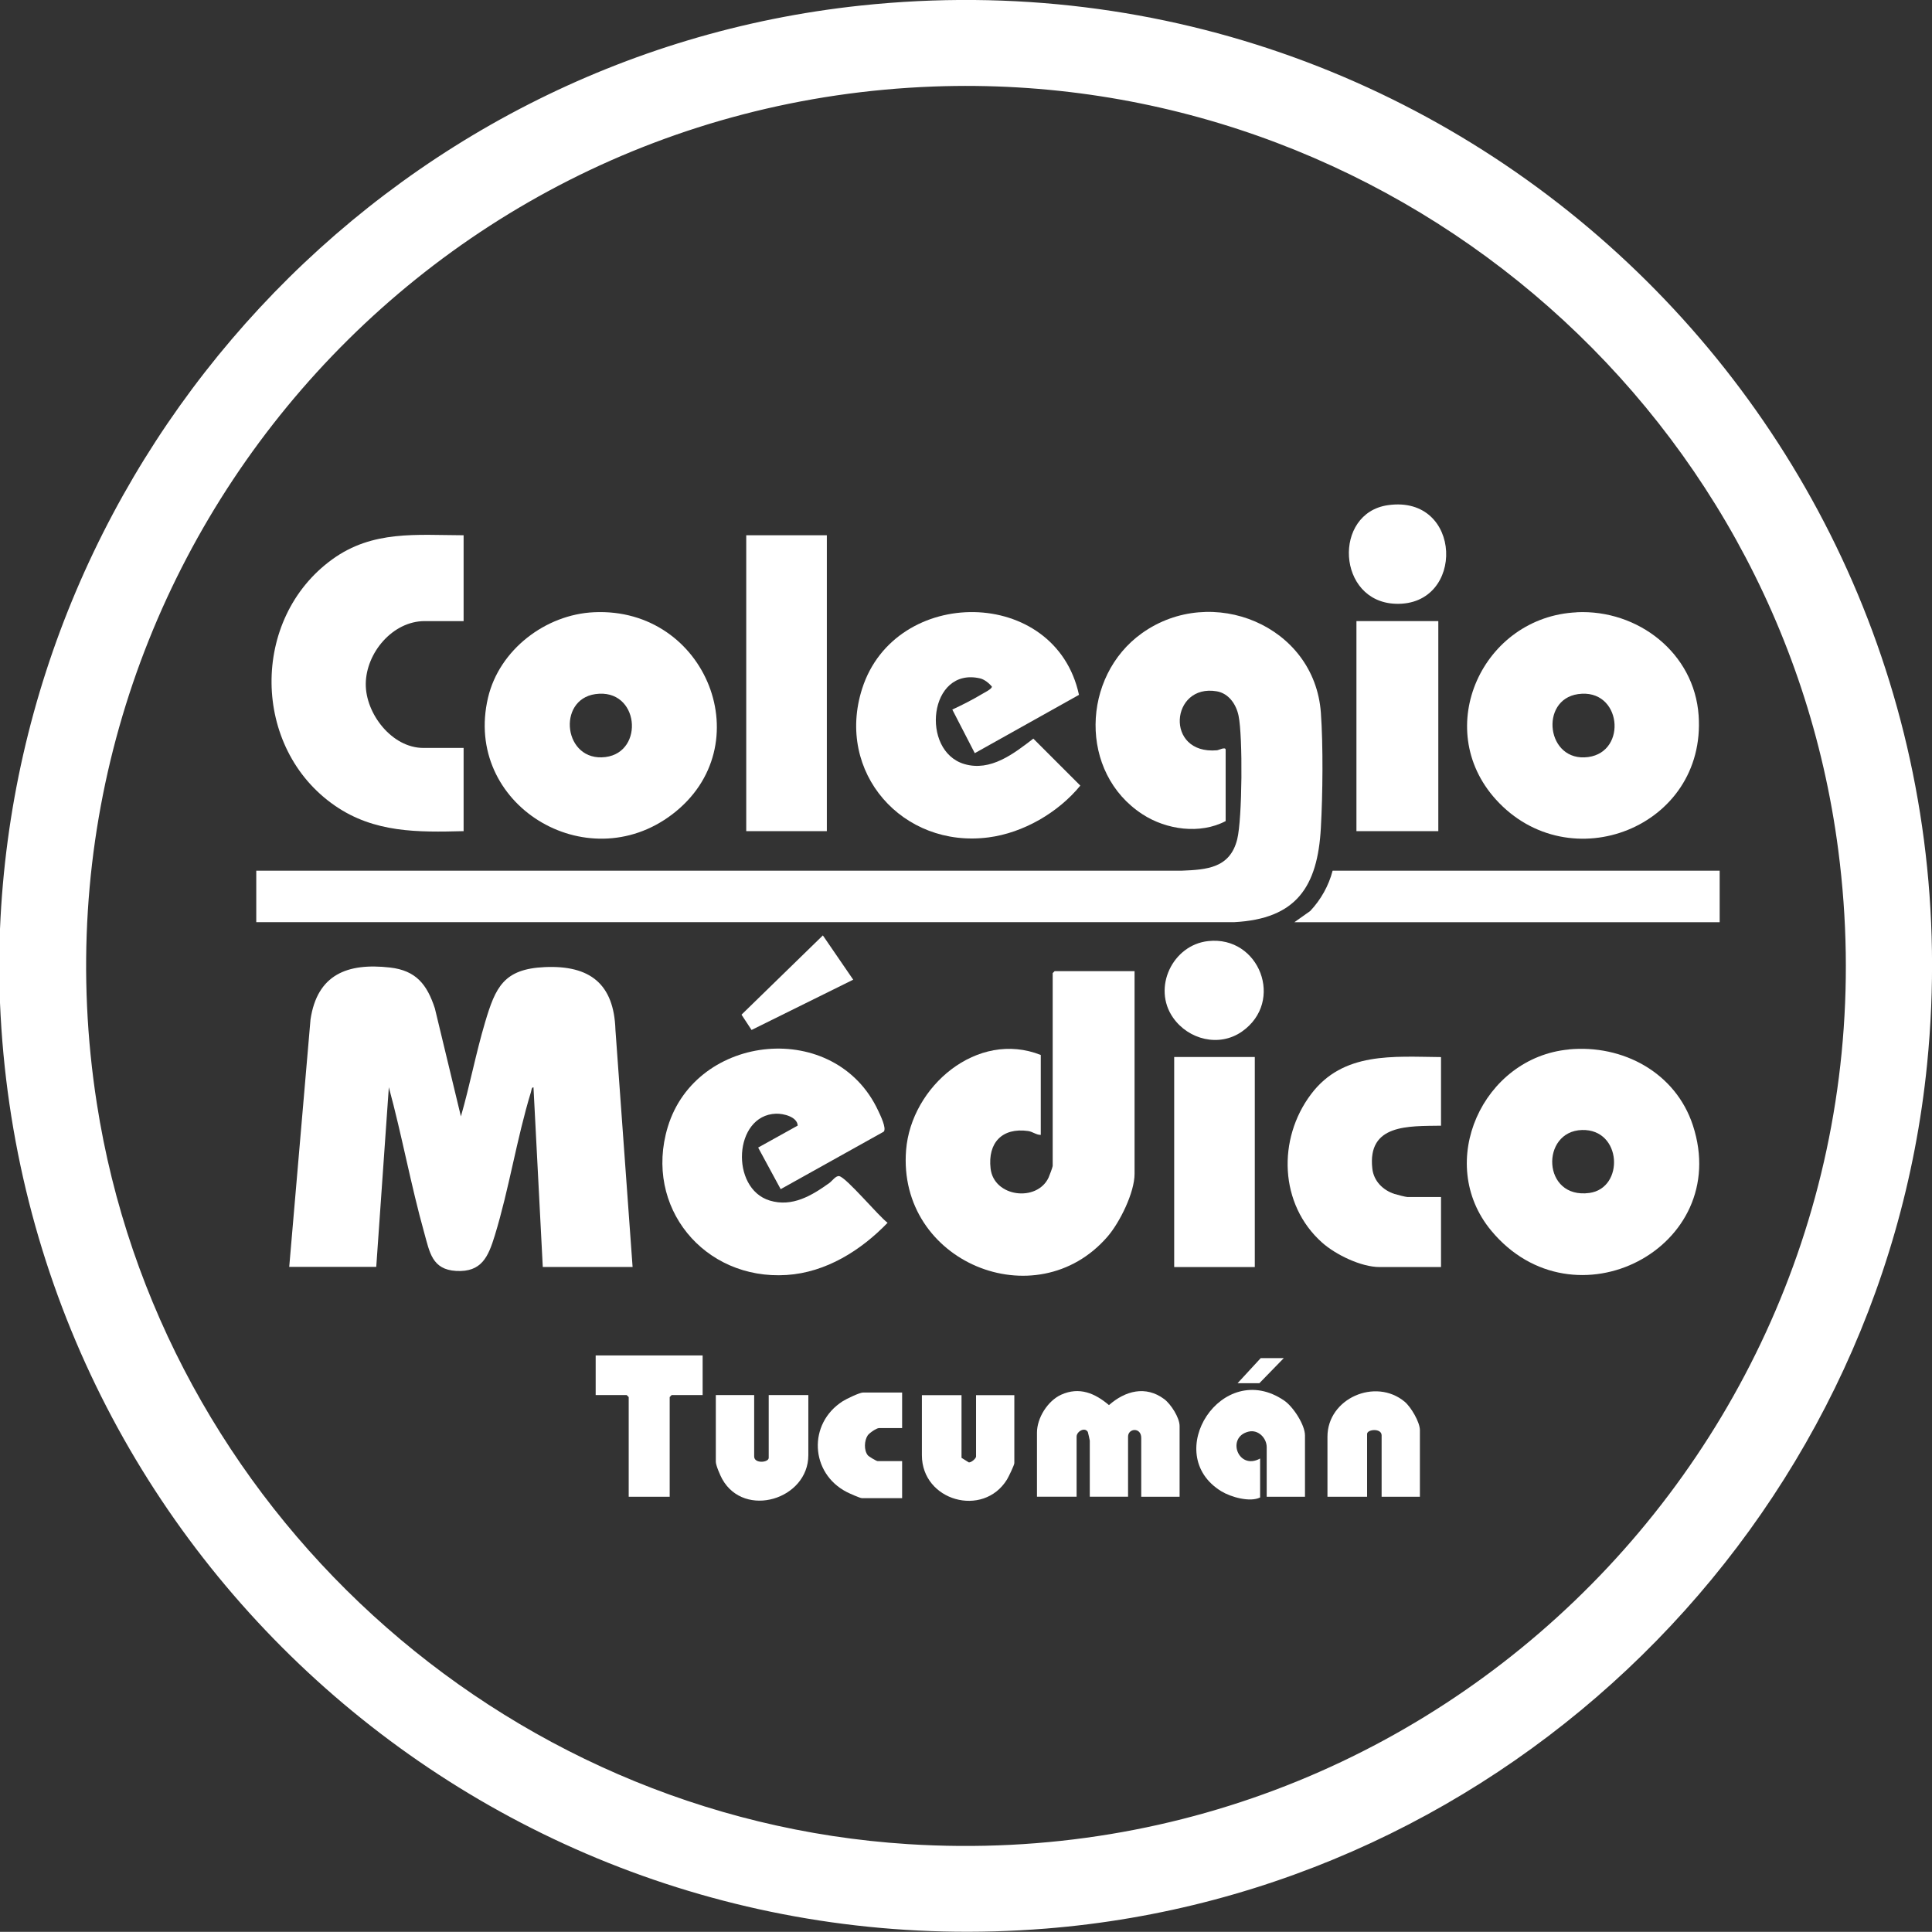 <?xml version="1.0" encoding="UTF-8"?> <svg xmlns="http://www.w3.org/2000/svg" id="Capa_2" data-name="Capa 2" viewBox="0 0 228.66 228.64"><rect x="0" y="0" width="228.66" height="228.64" fill="#333333" stroke="none"/><defs><style> .cls-1 { fill: #fff; } </style></defs><g id="Capa_1-2" data-name="Capa 1"><g><path class="cls-1" d="M0,118.69v-8.75C2.34,53.64,45.67,6.65,101.85.66c72.44-7.71,133.48,52.78,126.23,125.29-5.45,54.47-49.74,97.96-104.34,102.31C58.72,233.45,2.7,183.67,0,118.69ZM110.49,10.24C48.11,12.55,1.85,68.83,11.46,130.6c7.43,47.74,47.71,84.59,96.01,87.66,65.58,4.17,118.58-52.34,110.1-117.61-6.89-53.07-53.54-92.39-107.09-90.41Z"></path><path class="cls-1" d="M30.33,109.15v-6.1h109.51c3.01-.12,5.74-.31,6.59-3.72.6-2.41.67-12.16.16-14.61-.27-1.33-1.14-2.65-2.58-2.9-5.48-.94-6.2,7.51.02,6.98.23-.02,1.03-.46,1.03-.06v8.44c-3.02,1.59-7.02,1.03-9.83-.8-7.57-4.9-7.25-16.34-.06-21.45,8.25-5.87,20.41-.92,21.16,9.42.28,3.91.22,9.67,0,13.61-.38,7.03-2.93,10.79-10.24,11.18H30.33Z"></path><path class="cls-1" d="M34.23,149.95l2.52-29.29c.8-5.33,4.36-6.72,9.4-6.15,3.11.35,4.4,2.03,5.32,4.84l3.08,12.78c1.06-3.67,1.77-7.47,2.86-11.13,1.24-4.18,2.21-6.32,7.06-6.54,5.34-.24,8.2,1.97,8.37,7.43l2.03,28.06h-10.63l-1.1-21.26c-.24-.02-.24.38-.3.56-1.69,5.53-2.59,11.48-4.28,16.98-.77,2.51-1.56,4.36-4.57,4.19-2.86-.16-3.14-2.22-3.78-4.51-1.59-5.68-2.64-11.54-4.19-17.23l-1.49,21.26h-10.32Z"></path><path class="cls-1" d="M134.28,114.93v24c0,2.22-1.75,5.75-3.2,7.43-8.46,9.77-24.9,3-23.84-10.24.6-7.54,8.43-14.24,15.94-11.26v9.46c-.55,0-.95-.38-1.5-.46-3.08-.43-4.79,1.4-4.44,4.44.39,3.39,5.48,4,6.86,1.08.1-.21.49-1.26.49-1.39v-22.82l.23-.23h9.46Z"></path><path class="cls-1" d="M186.62,72.46c7.23-.34,13.91,4.82,14.42,12.22.92,13.24-15.29,19.57-24,9.94-7.64-8.45-1.55-21.64,9.58-22.15ZM186.77,82.15c-4.61.66-3.75,8.11,1.2,7.45,4.69-.63,3.94-8.18-1.2-7.45Z"></path><path class="cls-1" d="M185.68,124.2c6.39-.6,12.63,2.74,14.68,8.99,4.74,14.47-14.08,24.27-23.87,12.46-6.68-8.06-1-20.49,9.19-21.44ZM187.24,133.74c-4.94.14-4.74,8.22.88,7.45,4.16-.58,3.85-7.58-.88-7.45Z"></path><path class="cls-1" d="M70.31,72.46c13.35-.62,19.85,15.87,9.24,23.93-10.15,7.71-24.77-1.19-21.79-13.82,1.33-5.66,6.8-9.85,12.55-10.11ZM70.46,82.15c-4.6.66-3.75,8.07,1.2,7.45,4.67-.59,3.99-8.19-1.2-7.45Z"></path><path class="cls-1" d="M54.87,63.35v10.16h-4.61c-3.79,0-6.94,3.76-6.97,7.43-.03,3.53,3.1,7.58,6.81,7.58h4.77v9.85c-5.45.14-10.56.2-15.21-3-9.9-6.81-10.05-22.15-.32-29.18,4.77-3.45,9.94-2.86,15.53-2.84Z"></path><path class="cls-1" d="M92.39,140.73l-2.66-4.91,4.68-2.6c-.04-1.04-1.69-1.44-2.57-1.41-5.01.17-5.45,8.85-.74,10.28,2.67.81,4.98-.59,7.06-2.08.31-.22.76-.88,1.16-.81.84.14,4.71,4.79,5.73,5.52-3.15,3.27-7.29,5.88-11.95,6.18-9.76.63-16.93-8.04-14.07-17.51,3.37-11.16,19.85-12.81,24.91-1.93.24.51,1.02,2.09.65,2.48l-12.19,6.8Z"></path><path class="cls-1" d="M127.7,82.24l-12.33,6.9-2.66-5.16c1.17-.54,2.44-1.19,3.54-1.85.26-.16,1.2-.61,1.14-.88-.33-.39-.88-.84-1.39-.96-6.07-1.4-7.1,8.6-1.86,10.14,3.11.91,5.84-1.23,8.16-3.01l5.56,5.56c-2.61,3.19-6.75,5.6-10.87,6.13-10.16,1.32-18.13-7.69-14.95-17.61,3.92-12.24,22.88-12.15,25.66.73Z"></path><rect class="cls-1" x="88.32" y="63.35" width="9.54" height="35.02"></rect><path class="cls-1" d="M170.55,125.1v8.13c-3.83.06-8.73-.22-8.13,5.08.17,1.49,1.26,2.55,2.62,3,.24.08,1.35.36,1.52.36h3.99v8.29h-7.27c-2.18,0-5.18-1.45-6.8-2.89-5.08-4.52-5.31-12.27-1.31-17.57,3.79-5.04,9.71-4.44,15.38-4.39Z"></path><path class="cls-1" d="M203.53,103.05v6.1h-50.34l1.88-1.33c1.26-1.34,2.19-2.99,2.65-4.77h45.8Z"></path><rect class="cls-1" x="160.54" y="73.51" width="9.69" height="24.86"></rect><rect class="cls-1" x="138.97" y="125.1" width="9.54" height="24.86"></rect><path class="cls-1" d="M139.6,177.15h-4.53v-6.96c0-1.3-1.56-1.16-1.56-.16v7.11h-4.53v-6.64c0-.05-.21-.97-.23-1.02-.36-.62-1.33-.06-1.33.55v7.11h-4.69v-7.58c0-1.75,1.27-3.76,2.86-4.49,2.15-.97,4-.18,5.66,1.23,1.92-1.69,4.34-2.35,6.54-.71.79.59,1.82,2.2,1.82,3.18v8.36Z"></path><path class="cls-1" d="M154.45,177.15h-4.53v-5.86c0-1.1-1.01-2.13-2.15-1.85-2.68.65-1.22,4.63,1.37,3.18v4.61c-1.19.6-3.46-.04-4.59-.73-7.2-4.41.08-15.78,7.45-10.73,1.05.72,2.45,2.86,2.45,4.12v7.27Z"></path><polygon class="cls-1" points="83.16 160.42 83.16 165.11 79.49 165.11 79.26 165.35 79.26 177.15 74.41 177.15 74.41 165.35 74.17 165.11 70.5 165.11 70.5 160.42 83.16 160.42"></polygon><path class="cls-1" d="M113.8,165.11v7.43l.86.54c.29.04.86-.47.86-.69v-7.27h4.53v8.05c0,.22-.69,1.65-.87,1.94-2.82,4.56-10.07,2.53-10.07-2.88v-7.11h4.69Z"></path><path class="cls-1" d="M168.05,177.15h-4.53v-7.27c0-.88-1.72-.73-1.72-.16v7.43h-4.69v-7.11c0-4.53,5.68-7.02,9.14-4.14.74.62,1.8,2.41,1.8,3.36v7.89Z"></path><path class="cls-1" d="M89.26,165.11v7.27c0,.88,1.72.73,1.72.16v-7.43h4.69v7.11c0,5.24-7.56,7.54-10.19,2.84-.24-.43-.76-1.63-.76-2.06v-7.89h4.53Z"></path><path class="cls-1" d="M143,111.38c6.05-.66,9.08,7.15,3.99,10.71-2.69,1.88-6.33.96-8.15-1.64-2.49-3.55-.05-8.62,4.16-9.07Z"></path><path class="cls-1" d="M164.26,59.79c8.88-1.28,9.2,11.96.92,11.67-6.97-.24-7.45-10.73-.92-11.67Z"></path><path class="cls-1" d="M106.77,164.8v4.22h-2.74c-.29,0-1.14.58-1.33.86-.41.61-.47,1.75,0,2.35.12.16,1.03.7,1.18.7h2.89v4.38h-4.77c-.22,0-1.49-.57-1.78-.72-4.34-2.23-4.63-8.1-.48-10.75.42-.27,2-1.03,2.41-1.03h4.61Z"></path><polygon class="cls-1" points="97.39 110.71 100.98 115.95 88.95 121.9 87.76 120.09 97.39 110.71"></polygon><polygon class="cls-1" points="151.94 160.74 149.05 163.71 146.47 163.71 149.21 160.74 151.94 160.74"></polygon></g></g></svg> 